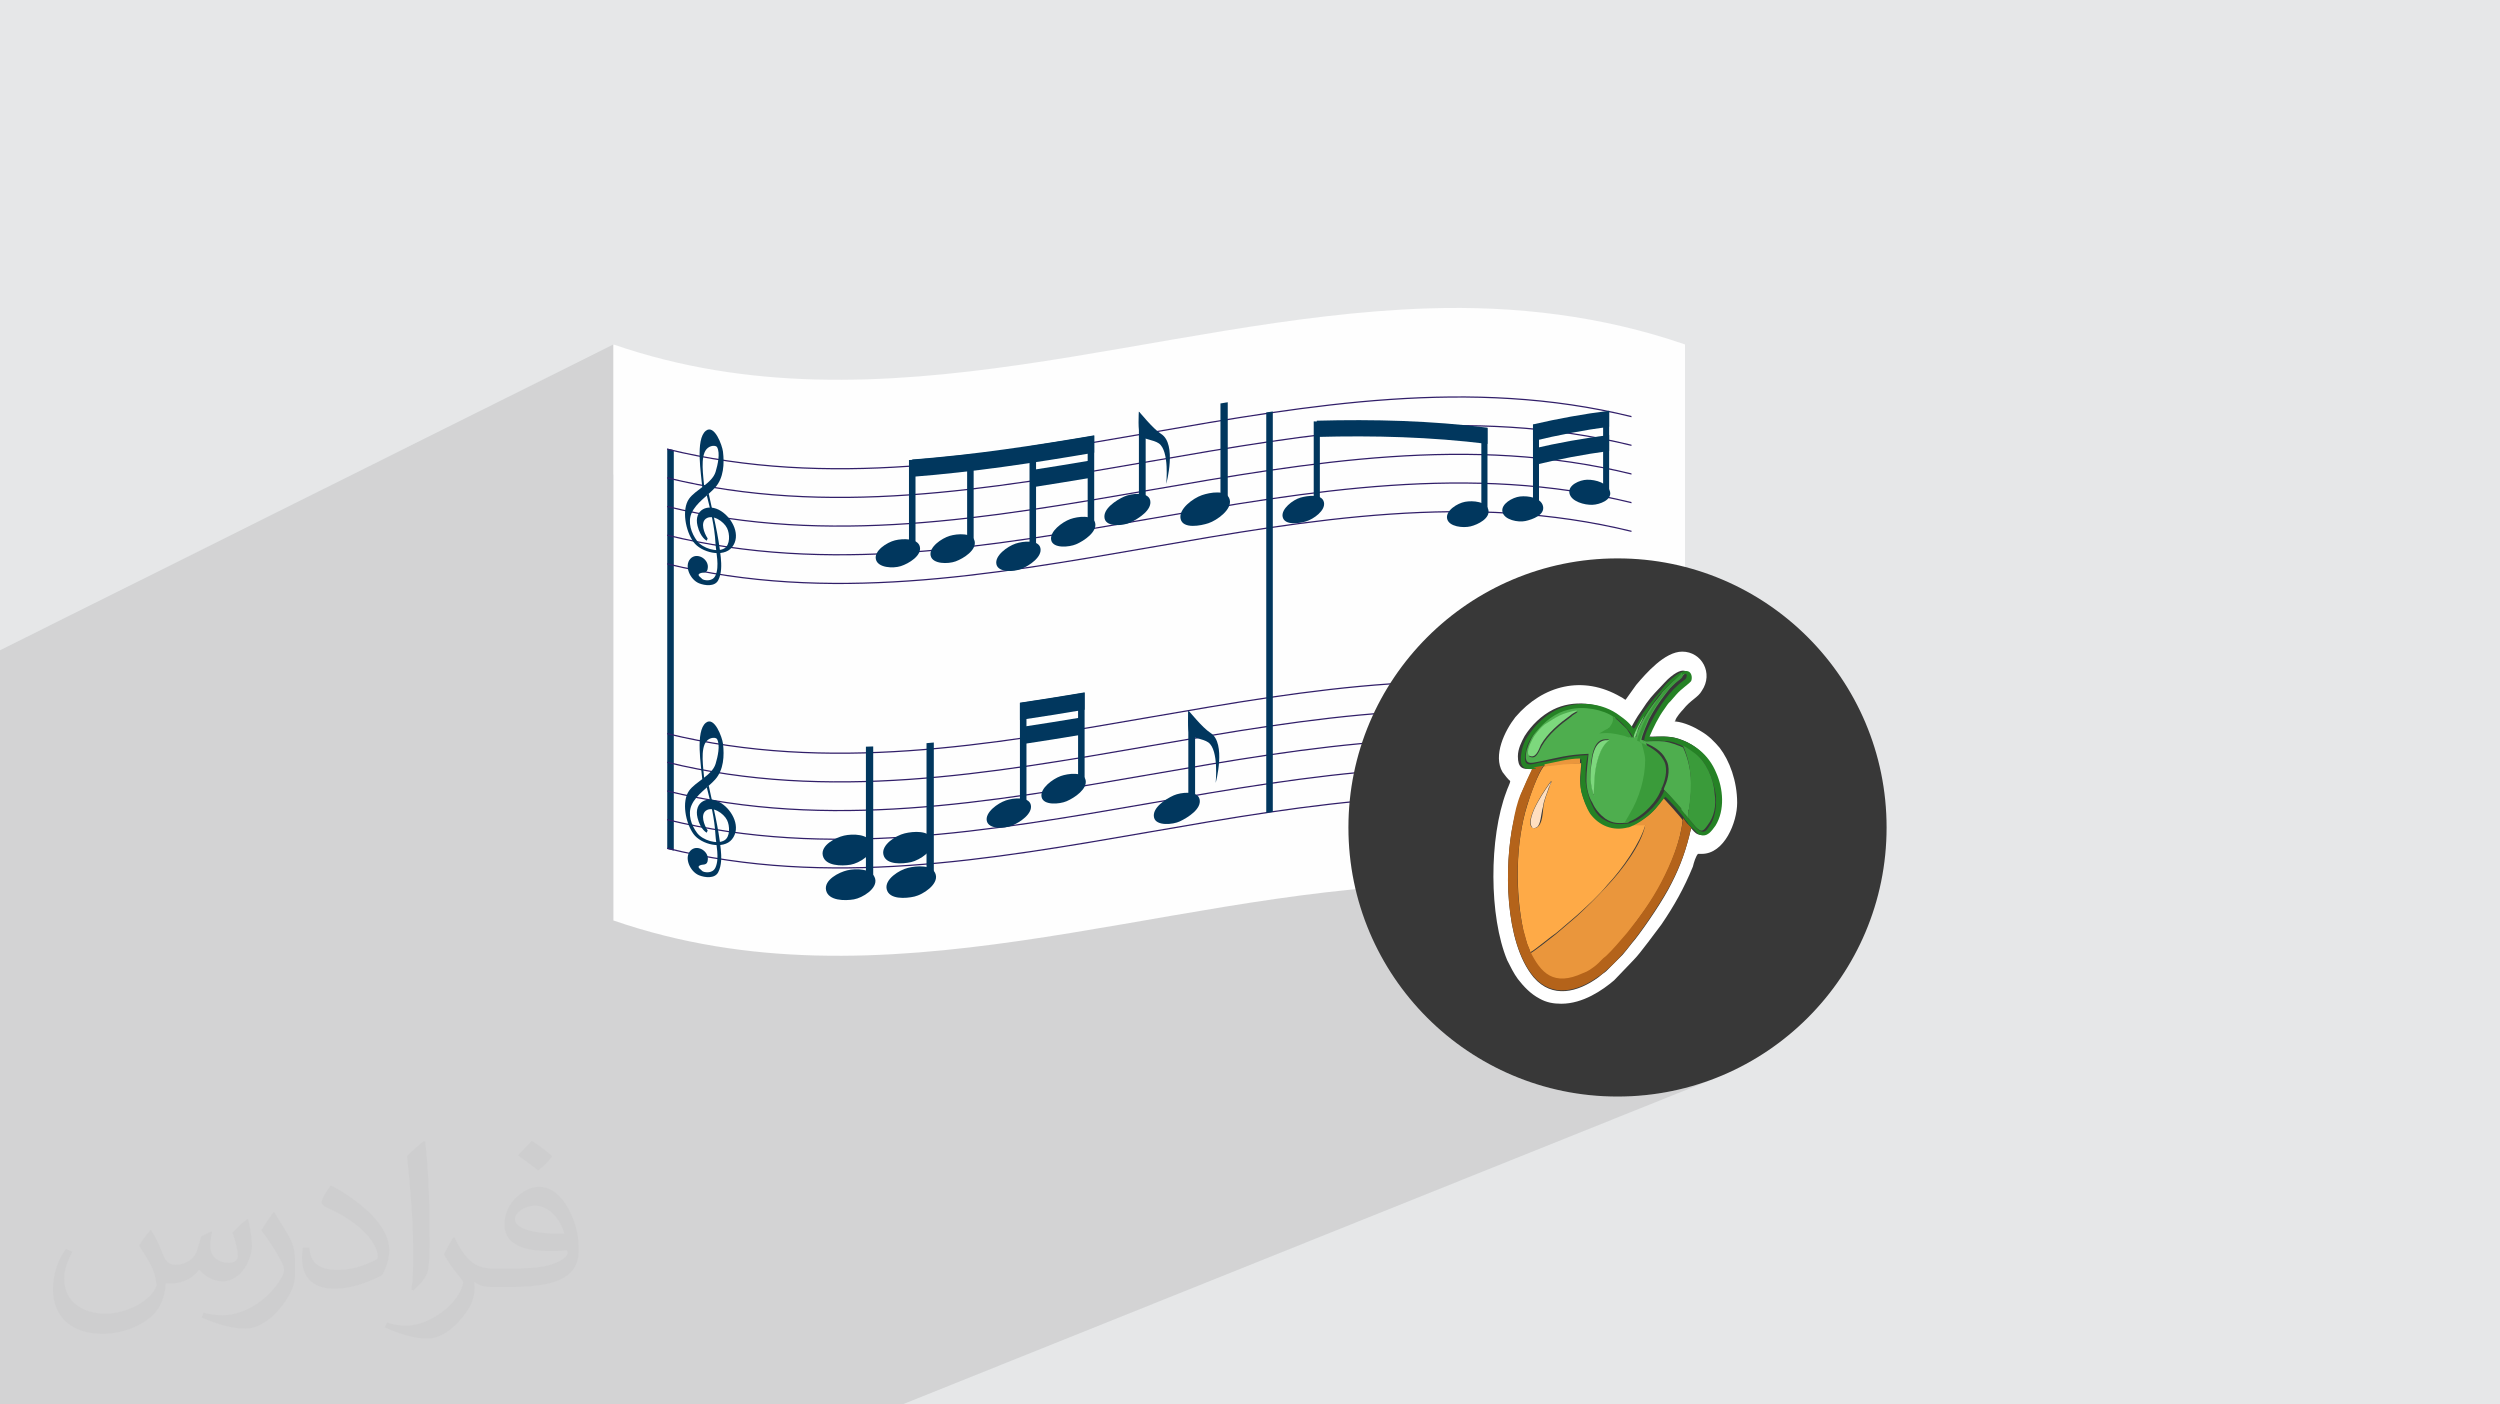 <?xml version="1.0" encoding="UTF-8"?>
<!DOCTYPE svg PUBLIC "-//W3C//DTD SVG 1.1//EN" "http://www.w3.org/Graphics/SVG/1.1/DTD/svg11.dtd">
<!-- Creator: CorelDRAW 2020 (64-Bit) -->
<svg xmlns="http://www.w3.org/2000/svg" xml:space="preserve" width="94.192mm" height="52.917mm" version="1.1" style="shape-rendering:geometricPrecision; text-rendering:geometricPrecision; image-rendering:optimizeQuality; fill-rule:evenodd; clip-rule:evenodd"
viewBox="0 0 9404.92 5283.66"
 xmlns:xlink="http://www.w3.org/1999/xlink"
 xmlns:xodm="http://www.corel.com/coreldraw/odm/2003">
 <defs>
  <style type="text/css">
   <![CDATA[
    .fil12 {fill:#258225}
    .fil6 {fill:#383838}
    .fil13 {fill:#3A9B3A}
    .fil10 {fill:#4EAE4E}
    .fil14 {fill:#7DD87D}
    .fil11 {fill:#B4631A}
    .fil0 {fill:#E6E7E8}
    .fil9 {fill:#EA963C}
    .fil8 {fill:#FEAA47}
    .fil15 {fill:#FFDFC0}
    .fil7 {fill:white}
    .fil3 {fill:#FEFEFE;fill-rule:nonzero}
    .fil4 {fill:#01375E;fill-rule:nonzero}
    .fil5 {fill:#311E69;fill-rule:nonzero}
    .fil2 {fill:#373435;fill-opacity:0.031}
    .fil1 {fill:#2B2A29;fill-opacity:0.102}
   ]]>
  </style>
 </defs>
 <g id="Layer_x0020_1">
  <polygon class="fil0" points="-0,0 9404.92,0 9404.92,5283.66 -0,5283.66 "/>
  <polygon class="fil1" points="312.32,5283.66 312.02,5283.66 310.68,5283.66 310.43,5283.66 305.61,5283.66 305.4,5283.66 303.98,5283.66 302.54,5283.66 302.52,5283.66 301.62,5283.66 301.12,5283.66 299.81,5283.66 299.77,5283.66 299.76,5283.66 299.72,5283.66 298.3,5283.66 297.97,5283.66 294.55,5283.66 291.66,5283.66 290.89,5283.66 289.17,5283.66 287.98,5283.66 271.58,5283.66 260.73,5283.66 255.88,5283.66 247.84,5283.66 245.64,5283.66 245.01,5283.66 242.18,5283.66 241.12,5283.66 239.92,5283.66 239.75,5283.66 237.1,5283.66 236,5283.66 235.12,5283.66 234.27,5283.66 232.8,5283.66 230.5,5283.66 230.46,5283.66 230.2,5283.66 228.09,5283.66 227.66,5283.66 227.22,5283.66 226.61,5283.66 226.04,5283.66 223.87,5283.66 223.19,5283.66 220.39,5283.66 218.61,5283.66 217.26,5283.66 210.26,5283.66 209.96,5283.66 204.85,5283.66 204.78,5283.66 203.45,5283.66 187.16,5283.66 186.97,5283.66 178.39,5283.66 174.3,5283.66 173.67,5283.66 170.81,5283.66 166.76,5283.66 160.8,5283.66 155.65,5283.66 155.6,5283.66 154.84,5283.66 154.8,5283.66 140.98,5283.66 128.02,5283.66 127.94,5283.66 125.5,5283.66 118.09,5283.66 101.91,5283.66 101.86,5283.66 101.82,5283.66 101.81,5283.66 98.61,5283.66 98.6,5283.66 81.45,5283.66 79.88,5283.66 78.04,5283.66 74.67,5283.66 68.93,5283.66 68.27,5283.66 62.99,5283.66 58.65,5283.66 56.34,5283.66 52.72,5283.66 33.6,5283.66 26.07,5283.66 24.14,5283.66 17.39,5283.66 16.48,5283.66 11.11,5283.66 -0,5283.66 -0,5282.84 -0,5279.98 -0,5279.68 -0,5278.62 -0,5278.16 -0,5278.09 -0,5275.29 -0,5274.28 -0,5272.04 -0,5272.01 -0,5270.28 -0,5269.26 -0,5268.64 -0,5263.68 -0,5262.87 -0,5260.78 -0,5258.34 -0,5258.25 -0,5255.07 -0,5252.83 -0,5251.11 -0,5245.8 -0,5245.77 -0,5245.69 -0,5237.55 -0,5228.27 -0,5228.26 -0,5225.4 -0,5214.28 -0,5208.58 -0,5208.35 -0,5202.55 -0,5195.27 -0,5143.06 -0,5142.61 -0,5036.61 -0,4990.8 -0,4981.1 -0,4959.14 -0,4938.72 -0,4894.52 -0,4849.56 -0,4841.04 -0,4811.85 -0,4810.01 -0,4796.75 -0,4796.27 -0,4782.93 -0,4781.4 -0,4769.86 -0,4769.41 -0,4760.9 -0,4756.78 -0,4754.1 -0,4752.48 -0,4746.09 -0,4744.21 -0,4735.74 -0,4733.84 -0,4731.6 -0,4724.78 -0,4718.06 -0,4700.57 -0,4700.42 -0,4700.17 -0,4699.75 -0,4697.08 -0,4694.57 -0,4685.5 -0,4671.49 -0,4657.57 -0,4655.96 -0,4643.81 -0,4641.28 -0,4637.14 -0,4595.42 -0,4590.24 -0,4571.56 -0,4570.38 -0,4567.7 -0,4564.71 -0,4546.83 -0,4546.12 -0,4542.68 -0,4530.69 -0,4519.34 -0,4509.15 -0,4507.06 -0,4506.88 -0,4503.26 -0,4500.09 -0,4497.69 -0,4491.11 -0,4486.45 -0,4480.2 -0,4472.3 -0,4469.45 -0,4452.9 -0,4452.38 -0,4450.76 -0,4450.58 -0,4450.08 -0,4449.63 -0,4449.17 -0,4448.23 -0,4446.29 -0,4443.62 -0,4436.7 -0,4435.58 -0,4422.18 -0,4414.78 -0,4411.1 -0,4405.24 -0,4396.9 -0,4387.7 -0,4386.84 -0,4385.32 -0,4385.28 -0,4384.19 -0,4382.9 -0,4377.57 -0,4376.36 -0,4357.92 -0,4355.59 -0,4353.77 -0,4351.83 -0,4341.38 -0,4334.96 -0,4331 -0,4327.18 -0,4313.6 -0,4304.47 -0,4303.35 -0,4302.91 -0,4293.68 -0,4264.24 -0,4262.15 -0,4261.81 -0,4259.79 -0,4233.13 -0,4229.04 -0,4228.86 -0,4223.9 -0,4218.84 -0,4211.06 -0,4177.66 -0,4175.21 -0,4174.76 -0,4173.25 -0,4166.43 -0,4163.59 -0,4156.68 -0,4149.05 -0,4147.42 -0,4127.1 -0,4121.38 -0,4120.43 -0,4065 -0,4052.37 -0,4025.14 -0,4017.27 -0,4017.04 -0,4013.34 -0,4009.29 -0,3998.05 -0,3958.65 -0,3958.14 -0,3950.41 -0,3938.82 -0,3926.98 -0,3924.41 -0,3923.17 -0,3912.33 -0,3894.34 -0,3887.09 -0,3884.62 -0,3884.39 -0,3884.29 -0,3882.79 -0,3877.94 -0,3872.65 -0,3863.62 -0,3840.04 -0,3831.02 -0,3830.67 -0,3827.57 -0,3826.96 -0,3792.66 -0,3786.54 -0,3779.49 -0,3753.01 -0,3746.3 -0,3722 -0,3720.39 -0,3693.95 -0,3692.85 -0,3685.16 -0,3683.56 -0,3682.98 -0,3676.04 -0,3671.49 -0,3662.52 -0,3641.18 -0,3636.05 -0,3619.74 -0,3617.91 -0,3600.76 -0,3582.84 -0,3581.72 -0,3572.94 -0,3543.48 -0,3513.69 -0,3472.79 -0,3466.32 -0,3452.14 -0,3448.34 -0,3434.29 -0,3415.72 -0,3410.94 -0,3402.05 -0,3394.91 -0,3388.61 -0,3377.97 -0,3372.62 -0,3366.41 -0,3363.64 -0,3362.93 -0,3340.44 -0,3319.59 -0,3306.62 -0,3300.29 -0,3291.62 -0,3227.32 -0,3227.2 -0,3226.26 -0,3217.65 -0,3188.82 -0,3182.8 -0,3143.08 -0,3132.41 -0,3115.69 -0,3113.94 -0,3112.45 -0,3018.98 -0,3013.74 -0,2982.25 -0,2978.81 -0,2928.93 -0,2915.58 -0,2911.78 -0,2911.77 -0,2446.26 2307.6,1295.81 2307.6,1363.53 2307.6,1431.24 2307.6,1498.95 2307.6,1566.67 2307.6,1634.39 2307.6,1702.1 2307.6,1769.81 2307.6,1786.2 2510.11,1687.42 2510.12,1687.42 2515.8,1688.66 2655.3,1620.63 2667.33,1615.58 2678.76,1618.67 2689.33,1627.94 2698.75,1641.45 2706.78,1657.27 2713.15,1673.44 2717.59,1688.02 2719.81,1699.09 2720.74,1707.7 2721.44,1716.47 2721.89,1725.35 2721.96,1729.06 2737.52,1731.71 2851.1,1745.87 2964.64,1755.2 3078.11,1760.09 3191.53,1760.87 3304.91,1757.96 3369.95,1754.37 3419.52,1730.71 3428.89,1730 3431.81,1728.6 3453.35,1726.89 3474.88,1725.08 3496.4,1723.18 3517.9,1721.18 3539.39,1719.11 3560.87,1716.94 3582.35,1714.69 3603.8,1712.36 3625.25,1709.95 3646.69,1707.46 3668.12,1704.9 3689.53,1702.26 3710.94,1699.56 3732.34,1696.78 3753.74,1693.95 3775.11,1691.04 3796.49,1688.07 3817.86,1685.05 3839.22,1681.97 3860.58,1678.83 3881.92,1675.64 3903.26,1672.41 3924.6,1669.11 3945.93,1665.78 3967.24,1662.4 3988.56,1658.99 4009.88,1655.52 4031.19,1652.03 4052.48,1648.5 4073.79,1644.94 4084.64,1643.11 4284.53,1548.67 4287.3,1551.24 4293.74,1558.57 4303.13,1569.42 4314.72,1582.53 4327.78,1596.65 4341.56,1610.54 4353.04,1620.89 4383.05,1615.68 4591.32,1517.78 4595.2,1517.13 4598.69,1516.54 4601.93,1516 4605.04,1515.49 4608.14,1514.97 4611.39,1514.43 4614.87,1513.85 4618.76,1513.21 4618.76,1524.47 4618.76,1535.74 4618.76,1547.01 4618.76,1558.28 4618.76,1569.54 4618.76,1575.88 4663.35,1568.6 4758.65,1553.97 4763.58,1551.66 4767.06,1551.13 4770.21,1550.65 4773.11,1550.21 4775.91,1549.79 4778.71,1549.37 4781.62,1548.94 4784.76,1548.47 4788.25,1547.95 4788.25,1549.57 4889.73,1535.33 5002.96,1521.3 5116.21,1509.5 5229.5,1500.3 5342.82,1494.08 5456.2,1491.19 5569.62,1492.03 5683.09,1496.95 5796.61,1506.34 5910.2,1520.56 6023.87,1539.97 6049.74,1545.66 6053.52,1545.17 6053.52,1545.66 6053.52,1546.48 6137.6,1564.96 6137.6,1565.63 6137.6,1566.24 6137.6,1566.8 6137.6,1567.33 6137.6,1567.87 6137.6,1568.43 6137.6,1569.03 6137.6,1569.7 6053.52,1607.91 6053.52,1620.16 6053.52,1636.38 6053.52,1644.88 6053.52,1652.53 6053.52,1654.36 6137.6,1672.84 6137.6,1673.51 6137.6,1674.12 6137.6,1674.67 6137.6,1675.2 6137.6,1675.74 6137.6,1676.3 6137.6,1676.91 6137.6,1677.58 6053.52,1715.59 6053.52,1731.91 6053.52,1750.54 6053.52,1762.24 6137.6,1780.72 6137.6,1781.39 6137.6,1781.99 6137.6,1782.55 6137.6,1783.09 6137.6,1783.63 6137.6,1784.18 6137.6,1784.79 6137.6,1785.46 6053.52,1823.29 6053.52,1825.05 6053.52,1841.34 6056.98,1849.92 6057.34,1861 6053.69,1870.16 6137.6,1888.6 6137.6,1889.27 6137.6,1889.87 6137.6,1890.43 6137.6,1890.97 6137.6,1891.5 6137.6,1892.06 6137.6,1892.66 6137.6,1893.33 5979.84,1963.97 6023.87,1971.49 6137.6,1996.48 6137.6,1997.15 6137.6,1997.75 6137.6,1998.3 6137.6,1998.84 6137.6,1999.38 6137.6,1999.93 6137.6,2000.54 6137.6,2001.21 5506.66,2282.31 5479.34,2301.75 5441.1,2331.79 5404.37,2363.61 5369.21,2397.13 5335.69,2432.29 5303.87,2469.02 5273.83,2507.26 5245.6,2546.95 5230.55,2570.42 5342.82,2564.26 5456.2,2561.37 5569.62,2562.21 5683.09,2567.13 5796.61,2576.52 5872.88,2586.06 5884.6,2583.34 5897.45,2580.97 5910.4,2579.21 5923.44,2578.06 5936.56,2577.51 5949.74,2577.59 5962.98,2578.3 5976.26,2579.63 5989.59,2581.61 6002.93,2584.24 6003.49,2584.38 6291.28,2459.22 6303.7,2454.98 6316.11,2452.32 6328.47,2451.39 6341.93,2452.32 6354.63,2455.02 6366.47,2459.36 6377.38,2465.18 6387.25,2472.34 6396,2480.69 6403.53,2490.11 6409.77,2500.44 6414.61,2511.54 6417.98,2523.27 6419.78,2535.47 6419.93,2548.02 6418.32,2560.77 6414.89,2573.57 6409.53,2586.28 6402.16,2598.77 6396.18,2607.64 6389.12,2615.41 6381.13,2622.61 6372.33,2629.8 6362.86,2637.51 6352.83,2646.29 6342.4,2656.69 6331.68,2669.24 6328.74,2672.33 6324.92,2676.62 6320.59,2681.77 6316.07,2687.46 6311.69,2693.37 6307.81,2699.19 6304.75,2704.61 6302.85,2709.28 6302.88,2709.27 6302.88,2710.86 6299.66,2714.06 6302.88,2714.06 6315.74,2715.97 6328.92,2719.14 6342.15,2723.33 6355.12,2728.27 6367.58,2733.75 6379.22,2739.51 6389.79,2745.3 6398.97,2750.9 6409.95,2757.72 6420.12,2764.94 6429.58,2772.49 6438.41,2780.34 6446.73,2788.4 6454.61,2796.63 6462.15,2804.97 6469.45,2813.37 6476.26,2822.71 6482.85,2832.69 6489.19,2843.28 6495.25,2854.43 6501,2866.12 6506.41,2878.32 6511.45,2890.97 6516.1,2904.06 6520.3,2917.54 6524.05,2931.38 6527.31,2945.54 6530.03,2960 6532.21,2974.71 6533.81,2989.62 6534.79,3004.73 6535.12,3019.99 6534.56,3034.29 6532.89,3049.39 6530.12,3065.08 6526.28,3081.1 6521.38,3097.21 6515.44,3113.18 6508.47,3128.76 6500.48,3143.72 6491.5,3157.81 6481.55,3170.81 6470.62,3182.45 6458.76,3192.53 6445.97,3200.77 6432.26,3206.95 6377.99,3229.67 6376.35,3233.82 6373.91,3240.82 6371.76,3247.79 6369.96,3254.38 6368.54,3260.25 6362.19,3275.39 6355.76,3290.18 6349.23,3304.66 6342.59,3318.86 6335.82,3332.79 6328.92,3346.5 6321.88,3360.02 6314.68,3373.39 6307.31,3386.61 6299.76,3399.74 6292.01,3412.8 6284.07,3425.82 6275.91,3438.82 6274.21,3441.45 6280.38,3443.36 6309.7,3452.84 6338.93,3462.72 6226.48,3509.3 6221.07,3516.55 6213.95,3526.08 6206.61,3535.88 6199.13,3545.78 6191.63,3555.65 6184.17,3565.32 6176.86,3574.67 6169.8,3583.52 6163.08,3591.73 6156.79,3599.16 6151.02,3605.65 6145.88,3611.05 6072.2,3687.93 6063.74,3694.99 6054.59,3702.28 6044.81,3709.73 6034.4,3717.23 6023.42,3724.68 6011.88,3731.98 5999.84,3739.05 5987.3,3745.78 5974.32,3752.08 5960.92,3757.85 5507.71,3944.3 5519.03,3952.35 5560.1,3978.68 5602.5,4003.06 5646.14,4025.41 5690.98,4045.69 5736.95,4063.81 5783.99,4079.72 5832.03,4093.36 5881.01,4104.67 5930.85,4113.57 5981.51,4120.01 6032.93,4123.92 6085.02,4125.23 6137.11,4123.92 6188.52,4120.01 6239.18,4113.57 6289.03,4104.67 6338,4093.36 6386.04,4079.72 6433.08,4063.81 6479.05,4045.69 3394.21,5283.66 2252.07,5283.66 2197.99,5283.66 2141.05,5283.66 2133.93,5283.66 2111.25,5283.66 2094.31,5283.66 2087.82,5283.66 2046.03,5283.66 2030.24,5283.66 2029.98,5283.66 2029.62,5283.66 2006.36,5283.66 1942.81,5283.66 1919.3,5283.66 1895.59,5283.66 1894.18,5283.66 1682.72,5283.66 1673.55,5283.66 1666.53,5283.66 1611.87,5283.66 1584.35,5283.66 1572.46,5283.66 1565.48,5283.66 1538.53,5283.66 1528.49,5283.66 1474.68,5283.66 1471.08,5283.66 1467.75,5283.66 1442.3,5283.66 1395.12,5283.66 1317.05,5283.66 1311.05,5283.66 1293.64,5283.66 1284.45,5283.66 1283.67,5283.66 1268.92,5283.66 1242.51,5283.66 1237.32,5283.66 1222.87,5283.66 1220.48,5283.66 1213.65,5283.66 1207.01,5283.66 1198.67,5283.66 1182.76,5283.66 1174.46,5283.66 1164.42,5283.66 1158.59,5283.66 1122.13,5283.66 1120.74,5283.66 1113.8,5283.66 1105.66,5283.66 1104.92,5283.66 1104.23,5283.66 1099.37,5283.66 1098.87,5283.66 1098.36,5283.66 1081.57,5283.66 1081.39,5283.66 1053.77,5283.66 1041.06,5283.66 1034.98,5283.66 1021.3,5283.66 1014.44,5283.66 996.47,5283.66 996.28,5283.66 996.2,5283.66 995.89,5283.66 995.51,5283.66 994.81,5283.66 993.1,5283.66 982.93,5283.66 981.43,5283.66 979.93,5283.66 967.92,5283.66 962.75,5283.66 955.43,5283.66 952.28,5283.66 918.02,5283.66 908.05,5283.66 901.64,5283.66 891.13,5283.66 875.78,5283.66 875.46,5283.66 853.47,5283.66 827.09,5283.66 824.13,5283.66 822.98,5283.66 813.19,5283.66 810.6,5283.66 810.03,5283.66 809.32,5283.66 788.7,5283.66 772.71,5283.66 758.85,5283.66 691.63,5283.66 687.39,5283.66 686.02,5283.66 685.52,5283.66 685.19,5283.66 684.08,5283.66 681.71,5283.66 673.42,5283.66 634.55,5283.66 630.8,5283.66 624.08,5283.66 622.81,5283.66 622.72,5283.66 622.64,5283.66 621.38,5283.66 614.67,5283.66 574.75,5283.66 573.48,5283.66 557.95,5283.66 548.5,5283.66 544.5,5283.66 543.08,5283.66 535.27,5283.66 529.45,5283.66 495.54,5283.66 489.01,5283.66 487.53,5283.66 482.26,5283.66 480.12,5283.66 473.47,5283.66 467.48,5283.66 457.69,5283.66 440.05,5283.66 429.72,5283.66 411.12,5283.66 409.69,5283.66 387.27,5283.66 380.19,5283.66 375.36,5283.66 373.59,5283.66 373.19,5283.66 371.77,5283.66 370.77,5283.66 370.35,5283.66 367.98,5283.66 366.1,5283.66 366.09,5283.66 366.07,5283.66 365.16,5283.66 360.93,5283.66 350.61,5283.66 342.13,5283.66 337.91,5283.66 331.28,5283.66 322.13,5283.66 319.31,5283.66 315.57,5283.66 312.33,5283.66 "/>
  <path class="fil2" d="M568.51 4627.69c17.95,27.21 29.6,53.36 40.96,82.43 8.45,16.91 12.93,48.09 52.57,48.09 11.61,0 28.28,-3.42 43.06,-11.61 16.63,-8.73 29.32,-21.94 35.94,-42l15.85 -53.36 38.57 -19.02 2.64 2.64c-5.27,20.09 -6.59,39.36 -6.59,54.43 0,44.63 38.57,61.56 69.22,61.56 17.95,0 34.09,-8.73 34.09,-25.11 0,-21.13 -8.98,-57.06 -20.62,-89.29 17.95,-17.95 35.94,-35.94 56.53,-50.47l3.17 1.6c8.98,38.04 14,75.56 14,100.66 0,24.57 -10.83,51.79 -19.81,69.49 -18.49,34.87 -51.25,62.62 -90.87,62.62 -30.1,0 -63.65,-15.07 -86.66,-43.06l-1.32 0c-21.66,26.96 -55.22,51.25 -108.86,51.25l-16.63 0c-2.64,35.41 -10.29,60.49 -21.94,82.95 -31.95,62.34 -126.81,106.47 -216.1,106.47 -124.17,0 -186.51,-71.59 -186.51,-166.96 0,-58.91 19.27,-113.6 48.88,-152.42l24.29 10.04c-18.49,35.41 -30.91,68.68 -30.91,101.45 0,89.29 72.66,131.83 156.4,131.83 77.68,0 173.83,-49.41 191.28,-106.72 -6.59,-62.62 -30.1,-91.93 -66.04,-148.99 10.83,-19.02 24.83,-38.04 42.28,-58.38l3.17 0 0 0 0 0 -0.02 -0.09zm1432.13 -336.04c26.15,16.39 51.79,35.66 76.87,57.85 -14,19.81 -31.45,37.79 -53.11,53.64 -25.11,-20.34 -50.19,-37.79 -75.84,-56.27 17.42,-19.55 34.62,-38.29 52.04,-55.22l0 0 0 0 0 0 0 0 0 0 0.03 0zm13.47 244.11c-42.28,0 -76.87,27.75 -76.87,48.34 0,44.13 84.53,57.85 185.72,57.31 -12.68,-51.79 -57.06,-105.68 -108.86,-105.68l0.01 0.03zm-94.86 236.19c54.96,0 103.04,-1.6 139.74,-10.83 40.96,-10.29 75.56,-30.91 75.56,-45.17 0,-3.7 0,-8.19 -1.32,-11.89 -22.98,2.11 -49.41,2.11 -72.38,2.11 -74.49,0 -131.55,-16.91 -154.02,-58.66 -5.55,-11.61 -9.51,-24.57 -9.51,-39.36 0,-40.43 17.42,-79.79 48.09,-107 25.61,-22.45 53.89,-36.44 82.67,-36.44 52.04,0 93.51,41.75 122.57,107.54 15.85,35.94 26.68,77.4 26.68,129.72 0,34.87 -9.51,64.19 -31.17,85.85 -40.43,39.11 -114.92,53.89 -229.04,53.89l-51.79 0 0 0 -13.47 0c-28.28,0 -48.62,-5.02 -64.72,-17.42l-2.64 0c0.79,6.59 1.32,12.93 1.32,19.02 0,25.61 -8.45,58.38 -25.61,84.53 -50.72,75.3 -105.68,108.04 -153.24,108.04 -48.09,0 -107,-18.49 -160.11,-42.54l9.51 -18.49c17.17,7.13 40.96,11.89 73.7,11.89 85.85,0 198.66,-82.43 212.66,-163 -3.17,-6.59 -8.98,-15.32 -17.17,-24.57 -25.11,-29.85 -40.96,-54.68 -55.75,-80.83 12.68,-25.11 24.29,-45.17 35.13,-63.4l4.49 -0.53c36.72,74.77 69.99,117.55 144.23,117.55l11.61 0 0 0 53.89 0 0 0 0 0 0 0 0 0 0 0 0.09 0.01zm-371.98 79c6.34,-34.34 6.87,-72.91 6.87,-108.86l0 -53.36c0,-99.6 -12.68,-244.36 -22.98,-338.68 17.95,-19.27 43.06,-42 62.87,-57.31l5.81 1.6c13.47,118.62 16.63,256 16.63,383.06 0,33.3 -1.32,65.79 -4.49,89.55 -1.85,30.1 -19.27,52.83 -56.53,87.7l-8.19 -3.7zm-382.8 -157.19c1.85,46.77 24.83,83.49 105.15,83.49 49.93,0 92.19,-12.93 138.96,-35.13 8.45,-3.7 12.93,-8.73 12.93,-12.93 0,-29.32 -22.45,-68.15 -60.23,-103.55 -36.72,-33.3 -85.34,-62.62 -130.76,-82.18 -15.6,-6.59 -20.62,-13.47 -20.62,-20.09 0,-13.47 17.95,-41.75 32.77,-62.09l5.02 -0.53c52.04,27.21 110.17,67.64 153.24,112.53 39.11,41.47 63.4,83.49 63.4,129.19 0,33.81 -10.29,65.51 -26.96,95.11 -57.06,28.79 -117.83,50.72 -178.06,50.72 -73.17,0 -123.1,-34.34 -123.1,-114.92 0,-8.73 0,-22.19 3.17,-39.64l25.11 0 0 0 0 0 0 0 0 0 0 0 -0.02 0zm-132.37 -132.9l45.45 73.45c16.63,27.21 32.23,56.81 32.23,103.55l0 59.7c0,48.34 -30.91,100.13 -80.83,151.38 -39.11,34.62 -73.7,49.41 -105.68,49.41 -47.55,0 -101.98,-14.79 -164.85,-41.75l7.13 -18.49c19.81,5.27 42.79,9.77 71.06,9.77 90.36,-0.53 182.8,-66.57 225.08,-147.15 5.02,-9.26 6.87,-17.95 6.87,-24.04 0,-9.26 -5.02,-19.55 -8.98,-28.79 -22.98,-43.31 -48.62,-82.95 -76.87,-119.68 14.79,-23.25 29.6,-45.7 45.7,-67.9l3.7 0.53 0 0 0 0 0 0 0 0 0 0 -0.02 0.01z"/>
  <path class="fil3" d="M6338.93 3462.72c-311.43,-107.53 -636.53,-146.29 -964.98,-135.69 -1027.81,33.1 -2047.13,487.64 -3066.36,135.69 0,-722.32 0,-1444.61 0,-2166.91 1019.23,351.96 2038.54,-102.59 3066.36,-135.7 328.45,-10.58 653.55,28.18 964.98,135.7 0,722.3 0,1444.59 0,2166.91z"/>
  <path class="fil4" d="M2534.81 3199.95c-9.89,-2.37 -14.82,-3.59 -24.7,-6.08 0,-502.16 0,-1004.3 0,-1506.45 9.89,2.51 14.82,3.72 24.7,6.11 0,502.14 0,1004.29 0,1506.42z"/>
  <path class="fil5" d="M2510.12 1692.16c0,-1.9 0,-2.85 0,-4.74 1213.56,296.94 2413.94,-420.05 3627.48,-122.45 0,1.9 0,2.85 0,4.74 -1213.54,-297.61 -2413.92,419.39 -3627.48,122.45z"/>
  <path class="fil5" d="M2510.12 1800.03c0,-1.9 0,-2.85 0,-4.73 1213.56,296.93 2413.94,-420.06 3627.48,-122.46 0,1.9 0,2.85 0,4.74 -1213.54,-297.61 -2413.92,419.39 -3627.48,122.45z"/>
  <path class="fil5" d="M2510.12 1907.91c0,-1.9 0,-2.85 0,-4.73 1213.56,296.93 2413.94,-420.06 3627.48,-122.45 0,1.9 0,2.84 0,4.73 -1213.54,-297.6 -2413.92,419.4 -3627.48,122.45z"/>
  <path class="fil5" d="M2510.12 2015.8c0,-1.9 0,-2.85 0,-4.74 1213.56,296.93 2413.94,-420.05 3627.48,-122.45 0,1.89 0,2.84 0,4.73 -1213.54,-297.61 -2413.92,419.4 -3627.48,122.46z"/>
  <path class="fil5" d="M2510.12 2123.67c0,-1.9 0,-2.85 0,-4.74 1213.56,296.94 2413.94,-420.05 3627.48,-122.45 0,1.9 0,2.84 0,4.73 -1213.54,-297.6 -2413.92,419.4 -3627.48,122.46z"/>
  <path class="fil5" d="M2510.12 2762.35c0,-1.9 0,-2.86 0,-4.75 1213.56,296.93 2413.94,-420.05 3627.48,-122.45 0,1.9 0,2.85 0,4.74 -1213.54,-297.61 -2413.92,419.39 -3627.48,122.46z"/>
  <path class="fil5" d="M2510.12 2870.22c0,-1.92 0,-2.85 0,-4.74 1213.56,296.93 2413.94,-420.06 3627.48,-122.44 0,1.89 0,2.83 0,4.71 -1213.54,-297.59 -2413.92,419.41 -3627.48,122.47z"/>
  <path class="fil5" d="M2510.12 2978.09c0,-1.9 0,-2.83 0,-4.71 1213.56,296.92 2413.94,-420.08 3627.48,-122.48 0,1.9 0,2.86 0,4.74 -1213.54,-297.6 -2413.92,419.41 -3627.48,122.45z"/>
  <path class="fil5" d="M2510.12 3085.98c0,-1.89 0,-2.85 0,-4.74 1213.56,296.95 2413.94,-420.05 3627.48,-122.45 0,1.9 0,2.84 0,4.75 -1213.54,-297.62 -2413.92,419.37 -3627.48,122.44z"/>
  <path class="fil5" d="M2510.12 3193.86c0,-1.9 0,-2.85 0,-4.74 1213.56,296.93 2413.94,-420.07 3627.48,-122.45 0,1.9 0,2.83 0,4.72 -1213.54,-297.6 -2413.92,419.4 -3627.48,122.47z"/>
  <path class="fil4" d="M4788.25 3054.39c-9.88,1.46 -14.81,2.2 -24.67,3.71 0,-502.15 0,-1004.29 0,-1506.44 9.87,-1.5 14.8,-2.25 24.67,-3.71 0.02,502.15 0.02,1004.29 0,1506.44z"/>
  <path class="fil4" d="M2662.23 2025.68c-13.96,-21.11 -27.29,-58.65 -6.93,-74.14 24.46,-18.6 66.98,9.24 79.78,35.07 10.82,21.83 12.18,62.81 -9.72,76.18 -27.59,16.85 -82.04,-0.33 -102.67,-27.39 -21.98,-28.84 -36.36,-70.79 -20.81,-105.4 17.72,-39.43 60.86,-65.04 88.8,-96.29 31.85,-35.64 34.63,-89.15 29.14,-134.63 -2.78,-23.07 -31.87,-104.47 -64.51,-78.46 -40.14,32 -17.48,162.8 -12.89,216.78 2.77,-1.97 4.16,-2.95 6.93,-4.92 -3.32,-41.26 -15.45,-113.92 8.04,-142.09 13.66,-16.37 36.14,-15.59 40.24,-8.13 12.59,22.9 2.37,66.41 -5.55,92.72 -13.05,43.38 -75.79,67.22 -99.9,101.45 -28.32,40.2 -13.59,120.32 16.65,162.38 28.32,39.4 112.2,60.86 144.99,19.96 34.87,-43.49 2.78,-107.81 -40.93,-136.02 -48.42,-31.25 -103.83,-5.76 -88.81,55.36 11.11,45.22 34.69,55.96 34.69,55.96 1.39,-3.35 2.08,-5.03 3.46,-8.38z"/>
  <path class="fil4" d="M2658.81 1863.36c14.81,57.61 29.33,118.18 32.56,177.21 2.04,37.35 16.29,89.91 0,124.87 -12.01,25.77 -46.49,17.24 -49.95,12.4 -3.46,-4.83 -21.51,-13.93 -9.02,-20.49 12.48,-6.55 29.59,3.06 30.57,-24 1.17,-32.37 -42.67,-56.69 -65.96,-31.11 -24.33,26.72 -0.48,78.61 32.61,92.04 22.24,9.02 59.23,13.37 72.15,-11.11 13.32,-25.27 12.71,-58.14 9.71,-87.2 -8.29,-80.22 -28.48,-160.2 -45.33,-239.08 -2.94,2.6 -4.4,3.89 -7.34,6.47z"/>
  <path class="fil4" d="M2662.23 3124.13c-13.96,-21.1 -27.29,-58.63 -6.93,-74.14 24.46,-18.6 66.98,9.23 79.78,35.08 10.82,21.82 12.18,62.8 -9.72,76.19 -27.59,16.83 -82.04,-0.34 -102.67,-27.4 -21.98,-28.85 -36.36,-70.81 -20.81,-105.4 17.72,-39.43 60.86,-65.05 88.8,-96.29 31.85,-35.65 34.63,-89.16 29.14,-134.62 -2.78,-23.1 -31.87,-104.48 -64.51,-78.47 -40.14,32 -17.48,162.81 -12.89,216.78 2.77,-1.97 4.16,-2.95 6.93,-4.91 -3.32,-41.28 -15.45,-113.93 8.04,-142.09 13.65,-16.38 36.14,-15.6 40.24,-8.14 12.59,22.9 2.37,66.42 -5.55,92.72 -13.05,43.38 -75.79,67.22 -99.9,101.44 -28.32,40.2 -13.59,120.33 16.65,162.38 28.32,39.41 112.2,60.87 144.99,19.98 34.87,-43.5 2.78,-107.82 -40.93,-136.03 -48.42,-31.25 -103.83,-5.77 -88.81,55.36 11.11,45.23 34.69,55.96 34.69,55.96 1.39,-3.35 2.08,-5.03 3.46,-8.39z"/>
  <path class="fil4" d="M2658.81 2961.83c14.81,57.61 29.33,118.16 32.56,177.21 2.04,37.33 16.29,89.91 0,124.86 -12.01,25.78 -46.49,17.22 -49.95,12.41 -3.46,-4.84 -21.51,-13.94 -9.02,-20.5 12.48,-6.54 29.59,3.07 30.57,-24 1.17,-32.36 -42.67,-56.7 -65.96,-31.12 -24.33,26.72 -0.48,78.62 32.61,92.03 22.24,9.04 59.23,13.39 72.15,-11.11 13.32,-25.26 12.71,-58.13 9.71,-87.19 -8.29,-80.22 -28.48,-160.2 -45.33,-239.08 -2.94,2.62 -4.4,3.9 -7.34,6.49z"/>
  <path class="fil4" d="M3460.49 2056.85c7.45,33.16 -40.49,62.84 -71.7,72.89 -29.03,9.36 -86.52,6.58 -93.77,-25.76 -7.26,-32.32 41.22,-63.49 71.66,-71.22 29.61,-7.53 86.45,-8.6 93.81,24.09z"/>
  <path class="fil4" d="M3666.58 2035.97c7.45,33.18 -40.53,64.49 -71.69,75.96 -27.77,10.22 -86.52,10.89 -93.78,-21.32 -7.28,-32.32 41.15,-65.47 71.67,-74.67 28.58,-8.62 86.5,-12.55 93.8,20.02z"/>
  <path class="fil4" d="M3662.86 2030.44c-9.82,1.18 -14.75,1.76 -24.57,2.9 0,-99.55 0,-199.1 0,-298.65 -64.65,7.32 -129.32,13.64 -194.19,18.81 0,99.55 0,199.1 0,298.65 -9.83,0.75 -14.74,1.11 -24.58,1.8 0,-107.74 0,-215.47 0,-323.23 81.33,-6.04 162.35,-14.01 243.34,-23.5 0,107.75 0,215.48 0,323.23z"/>
  <path class="fil4" d="M4116.38 1702.85c-227.11,38.78 -454.73,73.12 -684.56,90.89 0,-26.06 0,-39.09 0,-65.14 229.83,-17.77 457.46,-52.1 684.56,-90.88 0,26.05 0,39.08 0,65.13z"/>
  <path class="fil4" d="M4104.09 1797.14c-72.84,12.39 -145.73,24.34 -218.76,35.6 0,-26.06 0,-39.09 0,-65.14 73.03,-11.24 145.92,-23.2 218.76,-35.6 0,26.06 0,39.08 0,65.14z"/>
  <path class="fil4" d="M3913.97 2061.67c7.47,33.23 -40.58,65.91 -71.67,78.61 -26.61,10.87 -86.55,14.74 -93.8,-17.35 -7.31,-32.34 41.1,-67.26 71.69,-77.74 27.66,-9.49 86.5,-16 93.78,16.49z"/>
  <path class="fil4" d="M4120.09 1967.51c7.47,33.27 -40.65,66.61 -71.69,79.94 -25.94,11.14 -86.53,16.8 -93.79,-15.21 -7.35,-32.35 41.06,-68.26 71.68,-79.43 27.19,-9.92 86.49,-17.76 93.8,14.7z"/>
  <path class="fil4" d="M3897.61 2058.22c-9.82,1.51 -14.75,2.26 -24.57,3.73 0,-127.82 0,-255.63 0,-383.44 81.25,-12.4 162.33,-25.72 243.34,-39.57 0,107.74 0,215.48 0,323.23 -9.85,1.69 -14.75,2.53 -24.57,4.2 0,-99.56 0,-199.1 0,-298.65 -64.68,10.95 -129.37,21.55 -194.2,31.61 0,119.63 0,239.25 0,358.88z"/>
  <path class="fil4" d="M4080.27 2669.83c-81,13.66 -162.08,26.72 -243.33,38.76 0,-26.05 0,-39.07 0,-65.13 81.25,-12.05 162.33,-25.11 243.33,-38.77 0,26.06 0,39.09 0,65.14z"/>
  <path class="fil4" d="M4067.99 2764.1c-72.84,12.21 -145.73,23.92 -218.76,34.88 0,-26.06 0,-39.1 0,-65.13 73.03,-10.95 145.92,-22.69 218.76,-34.91 0,26.06 0,39.1 0,65.16z"/>
  <path class="fil4" d="M3877.88 3028.01c7.47,33.23 -40.59,65.75 -71.67,78.31 -26.76,10.79 -86.55,14.28 -93.8,-17.84 -7.31,-32.34 41.1,-67.03 71.68,-77.37 27.77,-9.37 86.48,-15.57 93.79,16.9z"/>
  <path class="fil4" d="M4083.97 2934.5c7.47,33.27 -40.63,66.52 -71.67,79.77 -26.03,11.11 -86.54,16.5 -93.8,-15.51 -7.33,-32.36 41.08,-68.12 71.69,-79.21 27.24,-9.85 86.5,-17.51 93.78,14.95z"/>
  <path class="fil4" d="M3861.51 3024.51c-9.85,1.47 -14.76,2.18 -24.57,3.62 0,-127.82 0,-255.63 0,-383.45 81.25,-12.05 162.33,-25.1 243.33,-38.76 0,107.75 0,215.48 0,323.23 -9.84,1.66 -14.75,2.49 -24.59,4.14 0,-99.55 0,-199.1 0,-298.65 -64.65,10.79 -129.34,21.18 -194.17,30.98 0,119.63 0,239.26 0,358.88z"/>
  <path class="fil4" d="M4980.59 1889.34c6.93,31.27 -38.99,63.44 -67.23,72.06 -24.87,7.58 -80.37,16.45 -87.99,-16.51 -6.97,-30.11 38.8,-65.06 67.24,-72.96 26.01,-7.24 80.63,-15.73 87.98,17.4z"/>
  <path class="fil4" d="M5147.38 1616.77c-60.67,-4.65 -121.37,-8.38 -182.13,-11.31 0,93.38 0,186.77 0,280.15 -9.23,1.14 -13.85,1.72 -23.08,2.89 0,-101.07 0,-202.12 0,-303.19 76.15,0.77 152.21,2.8 228.27,6.43 -9.22,9.99 -13.84,15 -23.07,25.04z"/>
  <path class="fil4" d="M5595.84 1670.02c-213.36,-26.45 -427.37,-32.06 -642.14,-26.23 0,-24.44 0,-36.66 0,-61.11 214.76,-5.83 428.78,-0.21 642.14,26.24 0,24.43 0,36.66 0,61.1z"/>
  <path class="fil4" d="M5599.3 1918.35c7.03,31.22 -38.49,55.01 -67.23,61.9 -28.15,6.74 -81.21,1.41 -87.99,-28.71 -6.8,-30.24 38.4,-58.36 67.24,-63.75 30.03,-5.6 80.92,-0.92 87.98,30.56z"/>
  <path class="fil4" d="M5595.84 1609.42c0,101.06 0,202.12 0,303.19 -9.23,-0.32 -13.85,-0.46 -23.07,-0.72 0,-93.38 0,-186.76 0,-280.14 9.22,-8.97 13.84,-13.44 23.07,-22.34z"/>
  <path class="fil4" d="M5804.78 1904c7.74,33.37 -39.47,50.18 -66.09,56.04 -27.86,6.13 -79.76,-4.31 -86.47,-34.17 -6.71,-29.82 37.94,-54.93 66.09,-58.14 30.9,-3.52 79.19,4.79 86.47,36.28z"/>
  <path class="fil4" d="M5789.69 1621.52c0,91.79 0,183.57 0,275.35 -9.06,-0.94 -13.61,-1.4 -22.67,-2.27 0,-99.34 0,-198.68 0,-298.01 9.06,9.93 13.61,14.92 22.67,24.92z"/>
  <path class="fil4" d="M6053.52 1605.23c-96.56,13.05 -191.72,31.37 -286.49,54.17 0,-25.12 0,-37.68 0,-62.8 94.79,-21.9 189.97,-39.31 286.49,-51.42 0,24.01 0,36.03 0,60.06z"/>
  <path class="fil4" d="M6053.52 1696.44c-96.56,13.04 -191.72,31.37 -286.49,54.17 0,-25.12 0,-37.68 0,-62.8 94.79,-21.9 189.97,-39.3 286.49,-51.42 0,24.02 0,36.04 0,60.06z"/>
  <path class="fil4" d="M6056.98 1849.92c7.37,31.4 -39.76,48.12 -66.1,49.16 -30.13,1.2 -79.52,-12.25 -86.48,-42.73 -7.19,-31.37 38.08,-51 66.08,-51.64 32.94,-0.75 78.91,12.94 86.5,45.21z"/>
  <path class="fil4" d="M6053.52 1545.66c0,99.33 0,198.67 0,298.01 -9.02,-1.95 -13.58,-2.9 -22.66,-4.75 0,-91.78 0,-183.56 0,-275.34 9.08,-7.22 13.64,-10.8 22.66,-17.91z"/>
  <path class="fil4" d="M4326.95 1882.23c8.05,35.76 -42.45,68.12 -74.25,83.37 -25.94,12.42 -89.66,18.47 -97.18,-14.63 -8.22,-36.21 43.73,-69.64 74.28,-83.2 26.26,-11.67 89.58,-19.21 97.15,14.46z"/>
  <path class="fil4" d="M4309.99 1606.04c0,91 0,182 0,273.01 -10.18,1.81 -15.29,2.71 -25.46,4.51 0,-111.63 0,-223.26 0,-334.89 10.17,22.96 15.28,34.43 25.46,57.37z"/>
  <path class="fil4" d="M4284.53 1548.67c1.82,-0.6 50.73,62.92 83.83,83.95 59.91,38.07 19.09,187.63 19.09,187.63 -0.26,-0.07 12.84,-124.12 -28,-152.3 -19.98,-13.77 -59.57,-15.98 -68.78,-27.92 -11.16,-14.47 -6.15,-91.36 -6.15,-91.36z"/>
  <path class="fil4" d="M4512.86 3006.81c8.02,35.77 -42.47,67.99 -74.26,83.16 -25.89,12.37 -89.68,18.54 -97.18,-14.52 -8.24,-36.19 43.72,-69.74 74.26,-83.32 26.33,-11.71 89.61,-19.05 97.18,14.68z"/>
  <path class="fil4" d="M4495.89 2730.56c0,91 0,181.99 0,273 -10.17,1.77 -15.29,2.66 -25.46,4.43 0,-111.62 0,-223.27 0,-334.89 10.17,22.98 15.29,34.47 25.46,57.46z"/>
  <path class="fil4" d="M4470.43 2673.09c1.82,-0.6 50.76,63.11 83.83,84.34 59.77,38.39 19.1,187.77 19.1,187.77 -0.27,-0.07 12.79,-124.1 -28.04,-152.49 -19.92,-13.89 -59.54,-16.26 -68.74,-28.24 -11.16,-14.52 -6.16,-91.38 -6.16,-91.38z"/>
  <path class="fil4" d="M4626.06 1879.22c9.91,37.05 -47.5,78.27 -79.98,89.05 -29.04,9.64 -95.48,22.55 -104.6,-15.94 -8.89,-37.38 46.83,-78.07 79.96,-89.51 29.66,-10.23 94.16,-22.66 104.62,16.41z"/>
  <path class="fil4" d="M4618.76 1513.21c0,120.19 0,240.38 0,360.55 -10.97,1.83 -16.47,2.74 -27.44,4.58 0,-120.19 0,-240.38 0,-360.56 10.97,-1.84 16.47,-2.76 27.44,-4.57z"/>
  <path class="fil4" d="M3292.27 3305.64c9.89,37.1 -47.65,72.16 -79.96,77.74 -34.13,5.9 -95.75,5.53 -104.63,-34.08 -8.79,-39.17 48.7,-67.98 79.96,-75.29 31.42,-7.33 94.14,-7.76 104.63,31.62z"/>
  <path class="fil4" d="M3284.98 2808.09c0,163.73 0,327.42 0,491.15 -10.96,0.41 -16.46,0.57 -27.43,0.89 0,-163.72 0,-327.42 0,-491.15 10.97,-0.31 16.47,-0.48 27.43,-0.89z"/>
  <path class="fil4" d="M3279.92 3175.49c9.9,37.1 -47.67,72.03 -79.98,77.49 -34.21,5.77 -95.73,5.17 -104.61,-34.5 -8.79,-39.16 48.71,-67.82 79.96,-74.98 31.5,-7.25 94.12,-7.4 104.63,31.98z"/>
  <path class="fil4" d="M3520.28 3290.42c9.89,37.03 -47.46,74.76 -79.97,82.33 -32.4,7.58 -95.31,12.03 -104.6,-27.52 -8.82,-37.39 47.22,-72.39 79.96,-80.37 31.95,-7.79 94.17,-13.53 104.61,25.56z"/>
  <path class="fil4" d="M3512.99 2793.29c0,163.72 0,327.42 0,491.15 -10.97,1 -16.46,1.48 -27.43,2.42 0,-163.7 0,-327.42 0,-491.14 10.97,-0.94 16.46,-1.43 27.43,-2.43z"/>
  <path class="fil4" d="M3507.94 3160.97c9.89,37 -47.48,74.62 -79.96,82.12 -32.51,7.47 -95.31,11.71 -104.62,-27.86 -8.8,-37.39 47.23,-72.25 79.95,-80.13 32.05,-7.71 94.19,-13.24 104.63,25.87z"/>
  <circle class="fil6" cx="6085.01" cy="3112.93" r="1012.3"/>
  <path class="fil7" d="M6362.12 3116.12c-19.23,81.69 -40.05,140.96 -73.69,206.62 -28.84,59.27 -96.1,158.58 -136.14,209.82 -19.22,22.42 -28.84,36.83 -48.06,59.27 -14.42,14.41 -48.07,48.06 -62.48,62.48 -11.21,8 -19.23,14.42 -28.84,22.42 -76.87,56.07 -172.98,81.69 -243.45,0 -110.51,-132.93 -110.51,-421.26 -76.87,-579.83 8,-36.83 19.22,-73.69 28.84,-107.34 8,-19.22 14.41,-33.62 22.42,-51.24l22.44 -48.07c-40.05,8 -56.07,-3.21 -56.07,-44.85 0,-28.84 14.42,-56.06 25.63,-76.87 25.63,-40.04 62.48,-76.87 107.33,-99.31 73.67,-36.83 172.98,-28.84 240.27,22.42 36.83,28.84 40.04,40.05 51.25,48.07 11.2,-19.23 19.22,-36.83 40.04,-65.66 28.84,-44.86 40.04,-56.07 70.47,-88.11 11.2,-11.2 25.62,-28.84 40.04,-40.04 62.48,-51.27 73.68,-3.22 65.66,14.41 -8,14.42 -36.83,33.63 -56.06,51.25l-22.43 25.63c-8.02,11.2 -14.41,22.42 -22.43,28.83 -22.43,28.84 -40.05,70.47 -51.25,104.1 19.23,3.21 48.06,-3.21 92.89,3.21 73.67,14.42 129.75,62.48 158.58,132.94 25.63,59.27 33.63,140.96 -3.21,198.62 -11.2,22.42 -28.84,44.85 -59.27,33.63 -11.2,-3.22 -22.44,-19.23 -25.62,-22.44l0 0 0 3.21 0 0 0 -3.21 0 0.02 0 0.04zm-59.27 -406.84c3.21,-11.2 22.44,-33.64 28.84,-40.04 28.84,-36.83 56.06,-44.85 70.47,-70.47 44.85,-65.69 0,-147.38 -73.69,-147.38 -65.66,0 -136.14,81.69 -172.98,124.94l-40.04 56.06c-3.21,0 -11.2,-8.02 -19.22,-11.2 -140.96,-81.69 -291.52,-44.85 -395.64,76.87 -40.04,51.25 -84.89,144.17 -48.06,206.62 8.02,11.21 22.44,28.84 28.84,33.63 0,8 -11.2,28.84 -14.42,40.04 -65.66,172.98 -65.66,469.31 3.22,634.3 11.2,22.44 25.62,51.27 40.04,70.47 22.44,28.84 48.06,56.06 81.69,73.67 25.63,14.41 51.27,19.22 81.69,19.22 81.69,0 155.36,-51.24 198.62,-88.08l73.68 -76.87c25.63,-25.63 81.69,-104.12 104.12,-132.95 48.07,-70.48 84.9,-136.14 118.54,-217.85 3.21,-14.42 11.2,-40.04 19.22,-48.06l14.42 0c84.89,0 132.94,-118.54 132.94,-192.21 0,-81.69 -28.84,-158.58 -65.67,-206.62 -19.22,-22.42 -40.04,-44.85 -70.47,-62.48 -22.43,-14.42 -62.48,-33.63 -96.09,-36.83l0 0 -3.22 0 0 0 3.22 -3.21 0 -1.59 -0.03 0.01z"/>
  <path class="fil8" d="M5836.75 2938.33c0,8 -8,14.42 -8,22.42 -8.02,22.44 -19.23,48.07 -22.44,73.69 -3.21,25.62 -3.21,62.48 -22.42,76.87 -3.22,3.21 -14.42,8.02 -22.44,0 -25.63,-33.63 59.27,-155.37 73.68,-172.98l0 0 0 0 1.61 0zm-28.83 -56.07c-22.43,28.84 -51.25,107.32 -62.48,147.36 -44.86,140.96 -44.86,328.36 -14.42,472.5 3.21,14.42 8,28.84 11.2,40.05 3.22,14.41 11.21,25.62 14.42,40.04 11.2,-3.22 81.69,-62.48 99.31,-73.67l76.87 -65.68c40.04,-36.83 81.69,-73.67 113.73,-113.73 56.06,-59.27 124.93,-158.58 144.16,-229.05l-44.85 0c-3.22,0 -19.23,3.21 -22.43,8.02 -56.06,14.42 -107.33,-8.02 -140.96,-51.26 -14.41,-22.43 -25.62,-48.07 -33.62,-81.7 -8.02,-40.04 -3.22,-62.48 0,-104.09 -22.44,0 -48.07,0 -70.47,3.21 -22.43,0 -44.85,3.21 -65.66,8.02l0 0 0 0 0 0 -8.01 0 3.22 0 -0.02 -0.01z"/>
  <path class="fil9" d="M6144.27 3104.91l44.85 0c-14.41,73.69 -88.11,169.79 -144.16,229.05 -36.84,40.05 -73.68,76.87 -113.73,113.73l-76.87 65.68c-14.41,11.21 -88.08,70.47 -99.31,73.69 40.04,81.69 84.9,132.93 198.62,81.69 19.23,-8.03 33.63,-22.44 48.07,-28.84 22.42,-14.42 25.62,-22.44 40.04,-36.85 22.44,-19.22 59.27,-62.48 76.87,-84.89 44.85,-62.48 92.9,-121.75 129.75,-192.2 36.84,-70.48 73.68,-158.58 81.69,-240.27 -3.22,-8 -70.47,-81.69 -73.69,-84.9 -22.43,36.83 -44.85,62.48 -81.69,84.9 -14.41,8.02 -33.62,19.22 -36.84,22.43l0 0 0 0 8.02 -3.21 -1.61 0 -0.01 -0.01z"/>
  <path class="fil10" d="M5995.31 2991.19c-11.2,-40.04 -14.42,-88.11 -8,-132.94 3.21,-28.84 14.42,-76.87 51.25,-76.87 0,0 8,0 8,0 0,0 0,0 3.21,0 3.21,0 0,0 3.21,0 -36.83,25.63 -51.24,99.31 -56.06,144.16l-3.22 62.48 0 0 0 0 0 3.22 1.61 0 0 -0.04zm147.37 -217.85c0,-19.23 33.62,-73.67 40.04,-81.69 -3.21,14.41 -14.42,28.83 -22.42,40.04 -3.22,8 -8.03,14.41 -8.03,22.42 -8,19.23 -3.21,22.44 -14.41,19.23l0 0 0 0 3.21 0 1.61 0zm-390.83 70.47c-3.21,-22.43 11.21,-51.26 22.43,-65.68 11.2,-19.22 25.62,-33.63 40.04,-44.85 19.23,-14.42 28.84,-22.44 56.06,-33.63 19.23,-8.02 44.86,-19.22 65.67,-22.44 -8,8.03 -19.23,11.21 -25.63,19.23 -40.04,28.84 -84.89,65.68 -110.51,110.51 -11.21,19.23 -19.23,51.27 -44.86,40.05l0 0 0 0 0 0 -3.21 -3.22 0 0 0.02 0.02zm387.62 -70.47l0 0c-8.01,0 -19.23,-3.22 -25.63,-8 -33.63,-11.21 -56.07,-14.42 -88.09,-8 3.22,-3.22 14.42,-8.03 19.23,-11.21 3.21,-3.21 11.2,-8 19.22,-11.2 3.22,-3.21 11.21,-11.2 11.21,-19.23 3.21,-11.2 0,-14.41 0,-22.42 -40.04,-33.63 -118.54,-40.04 -169.78,-28.84 -56.07,14.42 -96.1,44.85 -124.94,84.9 -14.42,14.41 -28.84,44.85 -36.84,70.47 -14.42,62.48 14.41,51.26 48.06,44.85 70.47,-14.42 104.12,-25.63 184.2,-28.84 -3.21,36.83 -8,62.48 -8,99.31 0,28.84 8,62.48 22.43,84.89 11.2,25.63 28.84,44.85 48.06,59.27 28.84,19.23 51.25,19.23 88.11,14.42l19.22 -33.63c33.63,-59.27 59.27,-136.14 59.27,-203.43 0,-14.42 -3.21,-28.84 -8.02,-44.85 -8,-33.63 -8,-22.42 -22.42,-28.84 3.21,-19.23 22.42,-62.48 28.84,-76.87 19.22,-36.83 36.83,-62.48 62.48,-96.1l11.2 -14.42c14.42,-19.22 48.06,-48.06 59.27,-59.26 0,0 0,0 3.21,-3.22 0,-3.21 0,0 0,-3.21 -25.63,19.23 -36.84,25.63 -59.27,48.07l-25.62 25.62c-8,11.21 -14.42,19.23 -22.43,28.84 -22.44,25.63 -73.68,104.12 -76.87,136.14l0 0 0 3.21 0 0 -14.42 0 -1.6 1.59 -0.07 -0.02z"/>
  <path class="fil11" d="M5766.28 2887.08l-22.44 48.07c-8,19.22 -14.42,33.63 -22.42,51.24 -14.42,33.63 -22.44,70.47 -28.84,107.34 -33.63,161.76 -33.63,446.88 76.87,579.81 70.47,81.69 166.58,56.07 243.45,0 14.41,-8 19.22,-14.41 28.84,-22.42 14.41,-11.2 48.06,-44.85 62.48,-62.48 19.22,-19.23 28.84,-36.83 48.06,-59.27 40.04,-51.25 107.33,-152.16 136.14,-209.82 33.63,-65.69 56.07,-124.94 73.69,-206.62l-8.01 -8.03c-3.21,-3.21 -3.21,-3.21 -8.02,-8 -3.21,-3.21 -8,-11.2 -14.41,-19.22 -8,81.69 -44.85,169.78 -81.69,240.27 -36.83,70.47 -81.7,132.95 -129.75,192.2 -19.23,22.44 -56.06,65.69 -76.87,84.9 -19.23,14.41 -22.43,22.42 -40.04,36.83 -14.42,11.2 -28.84,22.42 -48.07,28.83 -110.51,51.25 -158.58,0 -198.62,-81.69 -3.21,-11.2 -11.2,-25.62 -14.41,-40.04 -3.22,-14.41 -8.03,-28.84 -11.21,-40.04 -33.62,-144.16 -28.84,-331.56 14.42,-472.51 14.41,-40.04 40.04,-118.53 62.48,-147.37 0,-3.21 0,-3.21 3.21,-8l-44.85 8 0 0 0 0 0 0 -3.21 8.02 3.21 0 0.01 -0.01z"/>
  <path class="fil12" d="M6181.11 2787.77c28.84,0 56.07,-3.21 84.9,0 22.42,0 51.24,11.21 70.47,22.44 14.41,3.22 33.64,22.43 44.85,28.84 40.04,28.84 65.66,99.31 73.68,152.16 3.22,48.07 -3.21,88.11 -25.62,118.54 -14.42,22.42 -22.43,25.62 -44.85,8l-33.63 -40.04c-3.21,-3.22 -8,-8 -11.2,-14.42l-11.21 -14.42c-3.21,-3.21 -3.21,-3.21 -3.21,-8l-40.04 -44.85c-8,-8 -22.43,-19.22 -22.43,-22.42 -3.21,0 0,0 -3.21,3.21l-3.21 8.02c-22.42,44.86 -81.69,104.1 -132.94,113.73 -36.84,3.21 -59.27,3.21 -88.1,-14.42 -22.44,-11.2 -36.85,-33.62 -48.07,-59.26 -11.2,-25.63 -19.22,-56.07 -22.44,-84.9 0,-40.04 0,-62.48 8.02,-99.31 -81.69,3.22 -113.72,19.23 -184.2,28.84 -33.63,8.02 -62.48,19.23 -48.06,-44.85 3.21,-25.63 22.42,-56.06 36.83,-70.47 33.62,-40.04 73.68,-73.67 124.93,-84.89 56.07,-14.42 129.75,0 169.78,28.83 11.21,3.22 33.63,25.63 40.05,33.63 3.21,3.21 11.2,14.42 19.22,22.42 3.21,3.22 11.2,19.23 14.42,22.44 3.21,-28.84 59.26,-110.51 76.87,-136.14 8,-11.2 14.41,-22.42 22.42,-28.84l25.63 -25.62c22.42,-22.43 28.84,-28.84 59.27,-48.07 11.2,-8 19.22,0 14.41,8.03 0,8 -8.02,11.2 -11.2,14.41 -51.25,36.83 -92.9,99.31 -121.75,155.37 -11.2,22.42 -22.42,44.85 -25.63,65.66 0,3.21 -3.21,8 0,11.2l0 0 0 -3.21 0 0 -3.21 0 -1.61 -1.59 0.03 -0.03zm-413.25 99.31l44.85 -8.02c40.05,-8 88.11,-22.42 136.14,-22.42l0 19.22c0,40.05 -8.02,62.48 0,104.1 8,28.84 19.23,59.27 33.63,81.69 33.63,44.85 84.89,65.66 140.96,51.25 8,0 19.22,-8.02 22.42,-8.02 0,0 22.43,-11.21 36.83,-22.43 36.83,-25.62 56.07,-51.24 81.69,-84.89 8.02,3.21 73.69,76.87 73.69,84.89 3.21,3.21 11.2,11.21 14.41,19.23 3.21,3.21 3.21,3.21 8,8.02l8.02 8c8,3.21 14.42,19.22 25.63,22.42 28.84,11.21 44.85,-14.41 59.27,-33.62 36.83,-59.27 28.84,-140.96 3.21,-198.62 -28.84,-70.47 -84.89,-113.73 -158.58,-132.94 -44.85,-8 -73.67,0 -92.89,-3.21 14.42,-33.63 33.63,-73.69 56.06,-104.12 8,-11.21 14.42,-22.43 22.43,-28.84l22.44 -25.63c19.22,-22.42 48.06,-40.04 56.06,-51.24 8,-19.23 -3.21,-65.66 -65.66,-14.42 -14.42,11.2 -28.84,25.63 -40.04,40.04 -28.84,36.83 -40.05,44.85 -70.47,88.09 -22.44,28.84 -25.63,51.27 -40.05,65.68 -8,-8.02 -14.41,-22.44 -51.24,-48.06 -65.69,-51.27 -161.79,-59.27 -240.27,-22.44 -44.85,22.44 -81.69,59.27 -107.31,99.31 -14.42,22.42 -22.44,44.85 -25.63,76.87 -3.21,40.04 14.42,51.25 56.07,44.85l0 0 0 -3.21 0 0 -3.22 0 -6.39 -1.61 -0.03 0.05z"/>
  <path class="fil13" d="M6323.68 2533.1c3.21,0 0,0 0,3.21 0,0 0,0 -3.21,3.22 -11.21,11.2 -44.86,40.04 -59.27,59.26l-11.2 14.42c-25.63,28.84 -40.05,59.27 -62.48,96.1 -8.01,14.41 -25.63,59.26 -28.84,76.87 14.41,8 14.41,-3.22 22.43,28.84 3.22,14.41 8,28.84 8,44.85 0,65.68 -22.42,144.16 -59.26,203.43l-19.23 33.62c51.27,-11.2 110.51,-65.66 132.95,-113.72l3.22 -8c0,-3.21 0,0 3.21,-3.21 0,-3.22 0,-8 3.21,-11.21 14.42,-33.64 22.42,-76.88 3.21,-104.12 -14.41,-25.62 -44.85,-44.85 -73.68,-59.26 -14.42,-3.22 -11.2,-3.22 -11.2,-8 -3.22,0 -3.22,-3.22 0,-11.21 8,-22.42 19.22,-48.06 25.62,-65.66 28.84,-56.06 70.47,-118.53 121.75,-155.36 3.21,-3.22 11.2,-8 11.2,-14.42 0,-8 -3.21,-14.42 -14.41,-8l0 0 0 0 0 0 8 -3.21 0 1.6 0 -0.04z"/>
  <path class="fil10" d="M6181.11 2787.77c0,3.22 -3.21,0 11.21,8.03 25.62,11.2 59.26,28.84 73.68,59.26 19.23,28.84 11.2,73.69 -3.21,104.12 -3.21,8 -3.21,8 -3.21,11.21 3.21,3.21 14.41,14.41 22.43,22.42l40.05 44.85c3.21,3.21 3.21,3.21 3.21,8l11.2 14.42c3.21,3.21 8.02,8 11.2,14.41 3.22,0 3.22,0 3.22,-8 0,0 0,-8.02 0,-8.02 0,-3.21 0,-11.2 3.21,-14.41 14.42,-81.7 11.2,-158.58 -22.44,-232.25 -19.22,-8 -48.06,-19.23 -70.47,-22.42 -28.84,-3.22 -59.27,0 -84.89,0l0 0 0 0 3.21 0 1.61 -1.61 0 -0.02z"/>
  <path class="fil13" d="M6346.09 3071.29l33.63 40.04c22.44,22.44 28.84,14.42 44.85,-8 22.42,-28.84 33.63,-70.47 25.63,-118.54 -3.22,-56.06 -33.63,-121.73 -73.69,-150.55 -11.2,-8.02 -28.84,-22.44 -44.85,-28.84 33.64,76.87 33.64,150.56 22.44,232.25 0,3.21 0,11.2 -3.21,14.41 0,0 0,8.02 0,8.02 0,3.22 0,8.01 -3.22,8.01l0 0 3.22 0 0 0 -3.22 3.21 -1.6 0 0.01 0z"/>
  <path class="fil14" d="M5751.84 2842.23c25.63,14.42 36.83,-22.42 44.85,-40.04 25.63,-44.85 70.47,-81.69 110.51,-110.51 8.03,-8 19.23,-11.21 25.63,-19.23 -22.42,3.21 -48.06,11.2 -65.66,19.23 -22.44,11.2 -36.85,22.44 -56.07,33.62 -14.41,11.21 -28.84,28.84 -40.04,44.86 -8.02,14.41 -25.62,44.85 -22.44,65.66l0 0 0 0 0 0 3.22 8.02 0 -1.61 -0.01 0z"/>
  <path class="fil15" d="M5836.75 2938.33c-14.42,19.22 -99.31,136.14 -73.69,172.98 3.22,8.02 14.42,3.21 19.23,0 14.42,-11.2 14.42,-48.07 22.44,-76.87 3.21,-25.63 14.41,-48.07 22.42,-73.69 3.21,-8 8,-14.41 8,-22.42l0 0 0 0 3.21 0 -1.6 0z"/>
  <path class="fil14" d="M5995.31 2991.19l3.21 -62.48c3.22,-48.07 19.23,-121.75 56.07,-144.16 0,0 0,0 -3.21,0 0,0 0,0 -3.22,0 0,0 -8,0 -8,0 -36.84,3.21 -48.06,48.06 -51.26,76.87 -8.01,44.85 -8.01,92.89 8.02,132.94l0 0 0 0 0 -3.22 -1.61 0 0 0.04z"/>
  <path class="fil13" d="M6139.48 2773.36c-3.22,-3.21 -11.21,-19.23 -14.42,-22.43 -3.21,-8 -11.2,-14.41 -19.23,-22.42 -8,-8.02 -28.84,-28.84 -40.04,-33.64 3.21,8.02 3.21,14.42 0,22.44 0,3.21 -8,14.41 -11.2,19.22 -3.21,3.22 -11.2,8 -19.23,11.21 -3.21,3.21 -14.41,8 -19.22,11.2 36.83,-3.21 56.06,0 88.08,8.02 8.03,0 19.23,8 25.63,8l0 0 0 -3.21 0 0 8.02 3.21 1.61 -1.6 0.01 -0.01z"/>
  <path class="fil9" d="M5811.11 2875.88c0,3.21 0,3.21 -3.22,8 22.43,-3.21 44.86,-3.21 65.67,-8 22.43,0 48.06,-3.21 70.47,-3.21l0 -19.23c-44.86,0 -92.9,14.42 -136.14,22.43l0 0 3.21 0 0.01 0.01z"/>
  <path class="fil14" d="M6144.27 2773.36c8.02,3.21 8.02,0 14.42,-19.23 3.21,-8 3.21,-14.41 8.02,-22.42 8,-14.42 14.41,-28.84 19.22,-40.04 -8.02,11.2 -40.04,65.68 -40.04,81.69l0 0 0 0 0 0 -1.61 0 -0.01 0z"/>
 </g>
</svg>
